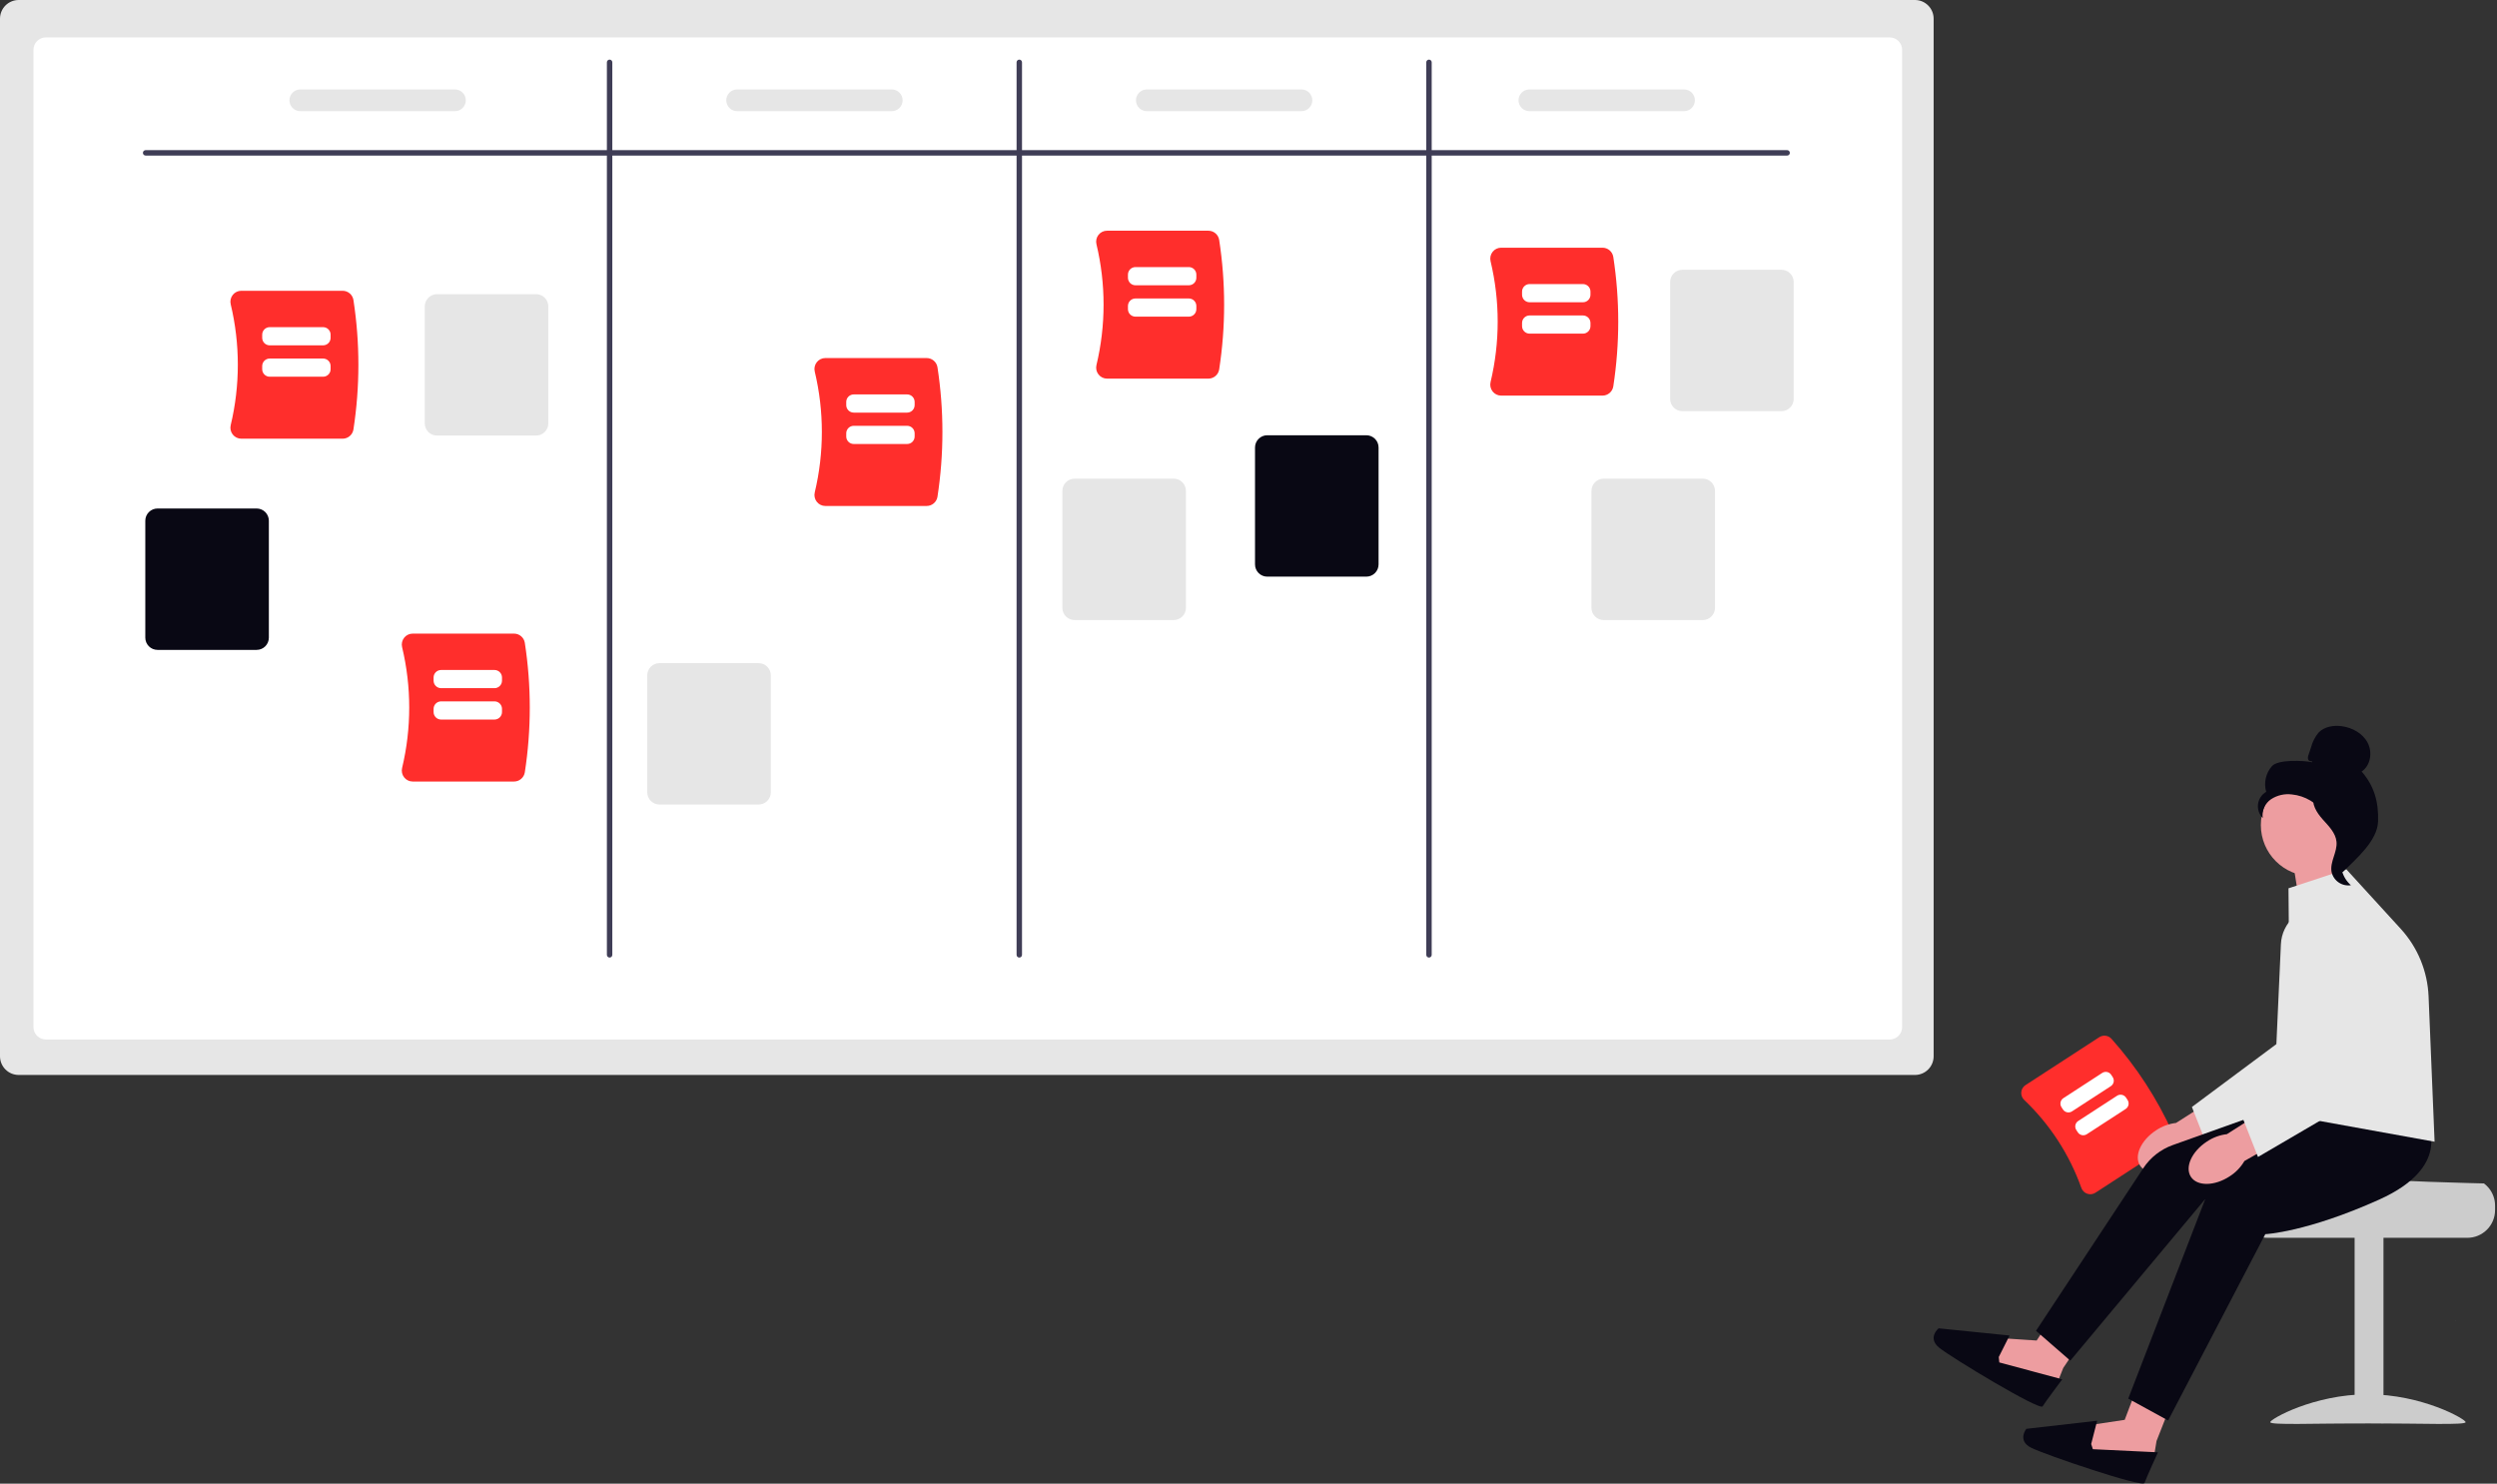 <?xml version="1.0" encoding="UTF-8"?> <svg xmlns="http://www.w3.org/2000/svg" width="801" height="476" viewBox="0 0 801 476" fill="none"><rect x="0" y="0" width="801" height="476" fill="#333333" stroke="none"/><g clip-path="url(#clip0_455_158)"><path d="M718.488 386.806V388.23C718.491 390.589 719.429 392.852 721.098 394.52C722.766 396.189 725.029 397.127 727.388 397.13H791.483C793.844 397.13 796.107 396.192 797.777 394.523C799.446 392.854 800.383 390.59 800.383 388.23V386.806C800.389 384.722 799.657 382.703 798.318 381.106C797.874 380.576 797.37 380.098 796.818 379.682C796.818 379.682 761.581 378.882 761.581 377.902H727.391C725.032 377.906 722.77 378.844 721.102 380.513C719.434 382.181 718.495 384.443 718.491 386.802L718.488 386.806Z" fill="#CCCCCC"></path><path d="M764.582 396.778H755.324V456.598H764.582V396.778Z" fill="#CCCCCC"></path><path d="M790.93 456.273C790.93 457.273 776.901 456.66 759.596 456.66C742.291 456.66 728.262 457.273 728.262 456.273C728.262 455.273 742.291 447.34 759.596 447.34C776.901 447.34 790.93 455.273 790.93 456.273Z" fill="#CCCCCC"></path><path d="M614.283 0H6C2.686 0 0 2.686 0 6V338.882C0 342.196 2.686 344.882 6 344.882H614.283C617.597 344.882 620.283 342.196 620.283 338.882V6C620.283 2.686 617.597 0 614.283 0Z" fill="#E6E6E6"></path><path d="M606.174 12.002H14.736C12.527 12.002 10.736 13.793 10.736 16.002V329.513C10.736 331.722 12.527 333.513 14.736 333.513H606.174C608.383 333.513 610.174 331.722 610.174 329.513V16.002C610.174 13.793 608.383 12.002 606.174 12.002Z" fill="white"></path><path d="M74.668 139.416C74.335 138.995 74.103 138.504 73.989 137.98C73.875 137.456 73.882 136.913 74.01 136.392C77.052 123.651 77.052 110.374 74.01 97.633C73.882 97.112 73.876 96.57 73.99 96.046C74.104 95.522 74.336 95.031 74.669 94.611C74.994 94.198 75.409 93.865 75.882 93.637C76.355 93.408 76.874 93.29 77.4 93.292H109.918C110.749 93.294 111.552 93.59 112.185 94.129C112.818 94.667 113.239 95.413 113.374 96.233C115.495 110.01 115.495 124.03 113.374 137.806C113.239 138.626 112.818 139.372 112.185 139.91C111.552 140.449 110.749 140.745 109.918 140.747H77.4C76.873 140.747 76.353 140.628 75.88 140.397C75.407 140.166 74.992 139.831 74.668 139.416Z" fill="#FF2E2C"></path><path d="M103.646 110.796H86.516C85.878 110.795 85.266 110.541 84.815 110.09C84.364 109.639 84.11 109.027 84.109 108.389V107.367C84.11 106.729 84.364 106.117 84.815 105.666C85.266 105.215 85.878 104.961 86.516 104.96H103.646C104.284 104.961 104.896 105.215 105.348 105.666C105.799 106.117 106.053 106.729 106.053 107.367V108.389C106.053 109.027 105.799 109.639 105.348 110.09C104.896 110.541 104.284 110.795 103.646 110.796Z" fill="white"></path><path d="M103.646 120.864H86.516C85.878 120.863 85.266 120.609 84.815 120.158C84.364 119.707 84.11 119.095 84.109 118.457V117.437C84.11 116.799 84.364 116.187 84.815 115.736C85.266 115.285 85.878 115.031 86.516 115.03H103.646C104.284 115.031 104.896 115.285 105.348 115.736C105.799 116.187 106.053 116.799 106.053 117.437V118.459C106.052 119.097 105.798 119.708 105.347 120.159C104.896 120.61 104.284 120.863 103.646 120.864Z" fill="white"></path><path d="M573.286 49.911H46.716C46.485 49.911 46.264 49.819 46.101 49.656C45.937 49.493 45.846 49.271 45.846 49.04C45.846 48.81 45.937 48.588 46.101 48.425C46.264 48.262 46.485 48.17 46.716 48.17H573.286C573.517 48.17 573.738 48.262 573.902 48.425C574.065 48.588 574.157 48.81 574.157 49.04C574.157 49.271 574.065 49.493 573.902 49.656C573.738 49.819 573.517 49.911 573.286 49.911Z" fill="#3F3D56"></path><path d="M195.55 307.216C195.319 307.216 195.098 307.124 194.935 306.961C194.771 306.798 194.68 306.577 194.68 306.346V19.997C194.68 19.766 194.771 19.545 194.935 19.381C195.098 19.218 195.319 19.127 195.55 19.127C195.781 19.127 196.002 19.218 196.166 19.381C196.329 19.545 196.421 19.766 196.421 19.997V306.346C196.421 306.577 196.329 306.798 196.166 306.961C196.003 307.124 195.78 307.216 195.55 307.216Z" fill="#3F3D56"></path><path d="M326.974 307.216C326.743 307.216 326.521 307.124 326.358 306.961C326.195 306.798 326.104 306.577 326.104 306.346V19.997C326.104 19.766 326.195 19.545 326.358 19.381C326.522 19.218 326.743 19.127 326.974 19.127C327.205 19.127 327.426 19.218 327.59 19.381C327.753 19.545 327.844 19.766 327.844 19.997V306.346C327.844 306.46 327.822 306.574 327.778 306.679C327.734 306.785 327.67 306.881 327.589 306.962C327.508 307.042 327.412 307.106 327.307 307.15C327.201 307.194 327.088 307.216 326.974 307.216Z" fill="#3F3D56"></path><path d="M458.397 307.216C458.167 307.216 457.945 307.124 457.782 306.961C457.619 306.798 457.527 306.577 457.527 306.346V19.997C457.527 19.766 457.619 19.545 457.782 19.381C457.946 19.218 458.167 19.127 458.398 19.127C458.629 19.127 458.85 19.218 459.013 19.381C459.177 19.545 459.268 19.766 459.268 19.997V306.346C459.268 306.577 459.177 306.798 459.013 306.961C458.85 307.124 458.628 307.216 458.397 307.216Z" fill="#3F3D56"></path><path d="M438.307 185.006H406.507C405.468 185.005 404.473 184.592 403.738 183.858C403.004 183.123 402.591 182.128 402.59 181.089V143.56C402.591 142.522 403.004 141.526 403.738 140.791C404.473 140.057 405.468 139.644 406.507 139.643H438.307C439.345 139.644 440.341 140.057 441.075 140.791C441.81 141.526 442.223 142.522 442.224 143.56V181.09C442.223 182.128 441.809 183.124 441.075 183.858C440.341 184.592 439.345 185.005 438.307 185.006Z" fill="#090814"></path><path d="M376.51 198.932H344.71C343.671 198.931 342.676 198.518 341.941 197.784C341.207 197.049 340.794 196.054 340.793 195.015V157.486C340.794 156.448 341.207 155.452 341.941 154.717C342.676 153.983 343.671 153.57 344.71 153.569H376.51C377.549 153.57 378.544 153.983 379.279 154.717C380.013 155.452 380.426 156.448 380.427 157.486V195.016C380.426 196.054 380.013 197.05 379.278 197.784C378.544 198.518 377.548 198.931 376.51 198.932Z" fill="#E6E6E6"></path><path d="M243.346 258.116H211.546C210.507 258.115 209.512 257.702 208.777 256.967C208.043 256.233 207.63 255.237 207.629 254.199V216.67C207.63 215.631 208.043 214.636 208.777 213.901C209.512 213.167 210.507 212.754 211.546 212.753H243.346C244.384 212.754 245.38 213.167 246.115 213.901C246.849 214.636 247.262 215.631 247.263 216.67V254.2C247.262 255.238 246.848 256.234 246.114 256.968C245.38 257.702 244.384 258.115 243.346 258.116Z" fill="#E6E6E6"></path><path d="M82.328 208.506H50.528C49.49 208.505 48.494 208.092 47.76 207.358C47.025 206.623 46.612 205.628 46.611 204.589V167.06C46.612 166.022 47.025 165.026 47.76 164.291C48.494 163.557 49.49 163.144 50.528 163.143H82.328C83.367 163.144 84.362 163.557 85.097 164.291C85.831 165.026 86.244 166.022 86.245 167.06V204.59C86.244 205.628 85.831 206.624 85.097 207.358C84.362 208.092 83.367 208.505 82.328 208.506Z" fill="#090814"></path><path d="M171.975 139.747H140.175C139.136 139.746 138.141 139.333 137.406 138.599C136.672 137.864 136.259 136.869 136.258 135.83V98.301C136.259 97.263 136.672 96.267 137.406 95.532C138.141 94.798 139.136 94.385 140.175 94.384H171.975C173.013 94.385 174.009 94.798 174.743 95.532C175.478 96.267 175.891 97.263 175.892 98.301V135.831C175.89 136.869 175.477 137.865 174.743 138.599C174.009 139.333 173.013 139.746 171.975 139.747Z" fill="#E6E6E6"></path><path d="M145.939 35.663H96.329C95.406 35.663 94.52 35.296 93.867 34.643C93.215 33.99 92.848 33.105 92.848 32.181C92.848 31.258 93.215 30.373 93.867 29.72C94.52 29.067 95.406 28.7 96.329 28.7H145.939C146.862 28.7 147.748 29.067 148.401 29.72C149.054 30.373 149.421 31.258 149.421 32.181C149.421 33.105 149.054 33.99 148.401 34.643C147.748 35.296 146.862 35.663 145.939 35.663Z" fill="#E6E6E6"></path><path d="M286.064 35.663H236.454C235.531 35.663 234.645 35.296 233.992 34.643C233.339 33.99 232.973 33.105 232.973 32.181C232.973 31.258 233.339 30.373 233.992 29.72C234.645 29.067 235.531 28.7 236.454 28.7H286.064C286.987 28.7 287.873 29.067 288.526 29.72C289.179 30.373 289.546 31.258 289.546 32.181C289.546 33.105 289.179 33.99 288.526 34.643C287.873 35.296 286.987 35.663 286.064 35.663Z" fill="#E6E6E6"></path><path d="M417.492 35.663H367.882C366.959 35.663 366.073 35.296 365.42 34.643C364.767 33.99 364.4 33.105 364.4 32.181C364.4 31.258 364.767 30.373 365.42 29.72C366.073 29.067 366.959 28.7 367.882 28.7H417.492C418.415 28.7 419.301 29.067 419.954 29.72C420.607 30.373 420.973 31.258 420.973 32.181C420.973 33.105 420.607 33.99 419.954 34.643C419.301 35.296 418.415 35.663 417.492 35.663Z" fill="#E6E6E6"></path><path d="M540.213 35.663H490.603C489.679 35.663 488.794 35.296 488.141 34.643C487.488 33.99 487.121 33.105 487.121 32.181C487.121 31.258 487.488 30.373 488.141 29.72C488.794 29.067 489.679 28.7 490.603 28.7H540.213C541.136 28.7 542.021 29.067 542.674 29.72C543.327 30.373 543.694 31.258 543.694 32.181C543.694 33.105 543.327 33.99 542.674 34.643C542.021 35.296 541.136 35.663 540.213 35.663Z" fill="#E6E6E6"></path><path d="M669.566 382.989C669.125 382.84 668.724 382.593 668.394 382.266C668.063 381.939 667.812 381.541 667.659 381.102C663.851 370.396 657.576 360.736 649.342 352.905C649.003 352.586 648.741 352.194 648.577 351.759C648.412 351.324 648.349 350.857 648.392 350.394C648.433 349.939 648.576 349.499 648.813 349.107C649.049 348.716 649.371 348.384 649.756 348.136L673.415 332.767C674.021 332.375 674.746 332.21 675.461 332.302C676.177 332.395 676.836 332.738 677.322 333.272C685.376 342.292 692.001 352.491 696.968 363.516C697.258 364.177 697.304 364.919 697.098 365.61C696.891 366.302 696.446 366.897 695.841 367.291L672.181 382.66C671.799 382.91 671.365 383.07 670.912 383.127C670.458 383.184 669.998 383.137 669.566 382.989Z" fill="#FF2E2C"></path><path d="M677.122 348.473L664.66 356.568C664.195 356.869 663.63 356.973 663.089 356.858C662.547 356.743 662.073 356.418 661.771 355.955L661.288 355.21C660.987 354.746 660.882 354.181 660.997 353.639C661.112 353.098 661.437 352.624 661.901 352.322L674.364 344.227C674.828 343.925 675.393 343.821 675.935 343.936C676.477 344.051 676.95 344.376 677.252 344.84L677.735 345.584C678.037 346.048 678.141 346.613 678.026 347.155C677.911 347.697 677.586 348.171 677.122 348.473Z" fill="white"></path><path d="M681.88 355.797L669.417 363.892C668.953 364.193 668.388 364.297 667.846 364.182C667.305 364.067 666.831 363.742 666.529 363.278L666.046 362.534C665.744 362.07 665.64 361.505 665.755 360.963C665.87 360.422 666.195 359.948 666.659 359.646L679.122 351.55C679.586 351.249 680.151 351.145 680.693 351.26C681.234 351.375 681.708 351.7 682.01 352.164L682.493 352.907C682.794 353.372 682.899 353.937 682.784 354.479C682.669 355.02 682.344 355.494 681.88 355.797Z" fill="white"></path><path d="M571.473 131.914H539.673C538.634 131.913 537.639 131.5 536.904 130.766C536.17 130.031 535.757 129.036 535.756 127.997V90.468C535.757 89.43 536.17 88.434 536.904 87.699C537.639 86.965 538.634 86.552 539.673 86.551H571.473C572.511 86.552 573.507 86.965 574.241 87.699C574.976 88.434 575.389 89.43 575.39 90.468V127.998C575.389 129.036 574.975 130.032 574.241 130.766C573.507 131.5 572.511 131.913 571.473 131.914Z" fill="#E6E6E6"></path><path d="M546.233 198.932H514.433C513.394 198.931 512.398 198.518 511.664 197.784C510.93 197.049 510.517 196.054 510.516 195.015V157.486C510.517 156.448 510.93 155.452 511.664 154.717C512.398 153.983 513.394 153.57 514.433 153.569H546.233C547.271 153.57 548.267 153.983 549.001 154.717C549.736 155.452 550.149 156.448 550.15 157.486V195.016C550.148 196.054 549.735 197.05 549.001 197.784C548.267 198.518 547.271 198.931 546.233 198.932Z" fill="#E6E6E6"></path><path d="M129.648 249.407C129.315 248.986 129.083 248.495 128.969 247.971C128.855 247.447 128.862 246.904 128.99 246.383C132.032 233.642 132.032 220.365 128.99 207.624C128.863 207.103 128.856 206.56 128.97 206.037C129.085 205.513 129.317 205.022 129.649 204.602C129.974 204.189 130.389 203.856 130.863 203.628C131.336 203.399 131.855 203.281 132.38 203.283H164.898C165.729 203.285 166.533 203.581 167.165 204.12C167.798 204.658 168.22 205.404 168.354 206.224C170.475 220 170.475 234.02 168.354 247.797C168.22 248.617 167.798 249.363 167.165 249.901C166.533 250.44 165.729 250.736 164.898 250.738H132.38C131.854 250.738 131.334 250.619 130.86 250.388C130.387 250.157 129.972 249.822 129.648 249.407Z" fill="#FF2E2C"></path><path d="M158.627 220.787H141.497C140.859 220.786 140.247 220.532 139.796 220.081C139.344 219.63 139.091 219.018 139.09 218.38V217.358C139.091 216.72 139.344 216.108 139.796 215.657C140.247 215.206 140.859 214.952 141.497 214.951H158.627C159.265 214.952 159.877 215.206 160.328 215.657C160.779 216.108 161.033 216.72 161.034 217.358V218.38C161.033 219.018 160.779 219.63 160.328 220.081C159.877 220.532 159.265 220.786 158.627 220.787Z" fill="white"></path><path d="M158.627 230.855H141.497C140.859 230.854 140.247 230.6 139.796 230.149C139.344 229.698 139.091 229.086 139.09 228.448V227.428C139.091 226.79 139.344 226.178 139.796 225.727C140.247 225.276 140.859 225.022 141.497 225.021H158.627C159.265 225.022 159.877 225.276 160.328 225.727C160.779 226.178 161.033 226.79 161.034 227.428V228.45C161.033 229.088 160.778 229.699 160.327 230.15C159.876 230.601 159.265 230.854 158.627 230.855Z" fill="white"></path><path d="M262.019 160.999C261.687 160.578 261.454 160.087 261.34 159.563C261.226 159.039 261.233 158.496 261.361 157.975C264.403 145.234 264.403 131.957 261.361 119.216C261.234 118.695 261.227 118.153 261.341 117.629C261.456 117.105 261.688 116.614 262.02 116.194C262.346 115.781 262.761 115.448 263.234 115.22C263.707 114.991 264.226 114.873 264.751 114.875H297.269C298.1 114.877 298.904 115.173 299.537 115.712C300.169 116.25 300.591 116.996 300.725 117.816C302.846 131.593 302.846 145.613 300.725 159.389C300.591 160.209 300.169 160.955 299.537 161.493C298.904 162.032 298.1 162.328 297.269 162.33H264.751C264.225 162.33 263.705 162.211 263.232 161.98C262.758 161.749 262.343 161.414 262.019 160.999Z" fill="#FF2E2C"></path><path d="M290.998 132.379H273.868C273.23 132.378 272.618 132.124 272.167 131.673C271.716 131.222 271.462 130.61 271.461 129.972V128.95C271.462 128.312 271.716 127.7 272.167 127.249C272.618 126.798 273.23 126.544 273.868 126.543H290.998C291.636 126.544 292.248 126.798 292.699 127.249C293.15 127.7 293.404 128.312 293.405 128.95V129.972C293.404 130.61 293.15 131.222 292.699 131.673C292.248 132.124 291.636 132.378 290.998 132.379Z" fill="white"></path><path d="M290.998 142.447H273.868C273.23 142.446 272.618 142.192 272.167 141.741C271.716 141.29 271.462 140.678 271.461 140.04V139.02C271.462 138.382 271.716 137.77 272.167 137.319C272.618 136.868 273.23 136.614 273.868 136.613H290.998C291.636 136.614 292.248 136.868 292.699 137.319C293.15 137.77 293.404 138.382 293.405 139.02V140.042C293.404 140.68 293.15 141.291 292.698 141.742C292.247 142.193 291.636 142.446 290.998 142.447Z" fill="white"></path><path d="M352.386 120.144C352.054 119.723 351.822 119.232 351.707 118.708C351.593 118.184 351.601 117.641 351.728 117.12C354.77 104.379 354.77 91.102 351.728 78.361C351.601 77.84 351.594 77.298 351.709 76.774C351.823 76.25 352.055 75.76 352.387 75.339C352.713 74.927 353.128 74.593 353.601 74.365C354.074 74.136 354.593 74.018 355.118 74.02H387.636C388.467 74.022 389.271 74.318 389.904 74.857C390.537 75.395 390.958 76.141 391.092 76.961C393.213 90.737 393.213 104.758 391.092 118.534C390.958 119.354 390.537 120.1 389.904 120.638C389.271 121.177 388.467 121.473 387.636 121.475H355.118C354.592 121.475 354.072 121.356 353.599 121.125C353.125 120.894 352.711 120.559 352.386 120.144Z" fill="#FF2E2C"></path><path d="M381.365 91.524H364.235C363.597 91.523 362.985 91.269 362.534 90.818C362.083 90.367 361.829 89.755 361.828 89.117V88.095C361.829 87.457 362.083 86.845 362.534 86.394C362.985 85.943 363.597 85.689 364.235 85.688H381.365C382.003 85.689 382.615 85.943 383.066 86.394C383.518 86.845 383.771 87.457 383.772 88.095V89.117C383.771 89.755 383.518 90.367 383.066 90.818C382.615 91.269 382.003 91.523 381.365 91.524Z" fill="white"></path><path d="M381.365 101.592H364.235C363.597 101.591 362.985 101.337 362.534 100.886C362.083 100.435 361.829 99.823 361.828 99.185V98.165C361.829 97.527 362.083 96.915 362.534 96.464C362.985 96.013 363.597 95.759 364.235 95.758H381.365C382.003 95.759 382.615 96.013 383.066 96.464C383.518 96.915 383.771 97.527 383.772 98.165V99.187C383.771 99.825 383.517 100.436 383.066 100.887C382.614 101.338 382.003 101.591 381.365 101.592Z" fill="white"></path><path d="M478.812 125.594C478.479 125.173 478.247 124.682 478.133 124.158C478.019 123.634 478.026 123.091 478.154 122.57C481.196 109.829 481.196 96.552 478.154 83.811C478.027 83.29 478.02 82.748 478.134 82.224C478.249 81.7 478.481 81.209 478.813 80.789C479.139 80.376 479.553 80.043 480.027 79.815C480.5 79.586 481.019 79.468 481.544 79.47H514.062C514.893 79.472 515.697 79.768 516.33 80.307C516.962 80.845 517.384 81.591 517.518 82.411C519.639 96.188 519.639 110.207 517.518 123.984C517.384 124.804 516.962 125.55 516.33 126.088C515.697 126.627 514.893 126.923 514.062 126.925H481.544C481.018 126.925 480.498 126.806 480.024 126.575C479.551 126.344 479.136 126.009 478.812 125.594Z" fill="#FF2E2C"></path><path d="M507.791 96.974H490.661C490.023 96.973 489.411 96.719 488.96 96.268C488.509 95.817 488.255 95.205 488.254 94.567V93.545C488.255 92.907 488.509 92.295 488.96 91.844C489.411 91.393 490.023 91.139 490.661 91.138H507.791C508.429 91.139 509.041 91.393 509.492 91.844C509.943 92.295 510.197 92.907 510.198 93.545V94.567C510.197 95.205 509.943 95.817 509.492 96.268C509.041 96.719 508.429 96.973 507.791 96.974Z" fill="white"></path><path d="M507.791 107.042H490.661C490.023 107.041 489.411 106.787 488.96 106.336C488.509 105.885 488.255 105.273 488.254 104.635V103.615C488.255 102.977 488.509 102.365 488.96 101.914C489.411 101.463 490.023 101.209 490.661 101.208H507.791C508.429 101.209 509.041 101.463 509.492 101.914C509.943 102.365 510.197 102.977 510.198 103.615V104.637C510.197 105.275 509.943 105.886 509.491 106.337C509.04 106.788 508.429 107.041 507.791 107.042Z" fill="white"></path><path d="M737.484 288.753L735.363 275.494L749.683 269.66L751.805 289.818L737.484 288.753Z" fill="#ED9DA0"></path><path d="M698.923 373.809C694.079 376.977 688.523 377.046 686.503 373.963C684.483 370.88 686.78 365.814 691.626 362.646C693.544 361.354 695.744 360.54 698.042 360.272L718.731 347.108L724.701 356.95L703.671 368.882C702.504 370.88 700.876 372.569 698.923 373.809Z" fill="#ED9DA0"></path><path d="M745.209 291.013C746.995 291.16 748.728 291.688 750.293 292.562C751.857 293.437 753.215 294.637 754.275 296.082C755.335 297.527 756.072 299.182 756.437 300.937C756.802 302.691 756.786 304.503 756.39 306.251L747.757 344.358L708.02 367.587L703.129 355.157L730.229 334.984L731.68 302.92C731.756 301.239 732.17 299.591 732.897 298.074C733.625 296.557 734.651 295.202 735.913 294.091C737.176 292.979 738.65 292.134 740.248 291.605C741.845 291.076 743.532 290.875 745.209 291.013Z" fill="#E6E6E6"></path><path d="M670.27 426.314L661.852 438.897L660.286 442.84L655.672 445.758L638.172 437.634L641.964 429.334L653.326 430.084L657.995 422.921L670.27 426.314Z" fill="#ED9DA0"></path><path d="M641.171 435.372L641.345 437.107L661.533 442.536C661.533 442.536 656.142 449.71 655.241 451.203C654.34 452.696 625.978 435.569 622.071 432.395C618.164 429.221 621.878 426.167 621.878 426.167L644.635 428.477L641.17 435.377L641.171 435.372Z" fill="#090814"></path><path d="M763.353 356.054L765.594 361.354C765.594 361.354 770.484 376.433 745.421 381.731C720.358 387.029 707.321 384.788 707.321 384.788L664.121 436.545L653.121 426.968L687.538 374.787C689.799 371.358 693.113 368.758 696.981 367.377L748.826 348.864L763.353 356.054Z" fill="#090814"></path><path d="M697.321 448.234L691.784 462.325L691.094 466.511L687.208 470.345L668.377 466.139L670.311 457.219L681.572 455.529L684.607 447.535L697.321 448.234Z" fill="#ED9DA0"></path><path d="M670.82 463.289L671.36 464.947L692.241 465.947C692.241 465.947 688.504 474.105 687.941 475.756C687.378 477.407 656.018 466.72 651.524 464.456C647.03 462.192 650.008 458.413 650.008 458.413L672.735 455.813L670.82 463.289Z" fill="#090814"></path><path d="M775.295 355.94L778.614 360.64C778.614 360.64 786.607 374.33 763.249 384.849C739.891 395.368 726.672 395.959 726.672 395.959L695.501 455.736L682.709 448.724L707.488 384.502L731.642 362.338L775.296 355.938L775.295 355.94Z" fill="#090814"></path><path d="M734.113 284.997L752.656 278.884L770.126 298.004C775.558 303.949 778.718 311.619 779.051 319.665L780.981 366.301L734.726 357.946L734.115 284.997H734.113Z" fill="#E6E6E6"></path><path d="M715.231 377.412C710.387 380.58 704.831 380.649 702.811 377.566C700.791 374.483 703.088 369.417 707.934 366.249C709.853 364.957 712.053 364.143 714.35 363.875L735.042 350.712L741.012 360.554L719.979 372.486C718.813 374.484 717.185 376.173 715.231 377.413V377.412Z" fill="#ED9DA0"></path><path d="M761.519 294.618C763.305 294.764 765.039 295.293 766.603 296.167C768.167 297.042 769.525 298.242 770.585 299.687C771.645 301.132 772.383 302.787 772.748 304.542C773.113 306.296 773.096 308.108 772.7 309.856L764.066 347.963L724.331 371.193L719.441 358.763L746.541 338.59L747.992 306.526C748.068 304.846 748.482 303.198 749.209 301.681C749.937 300.164 750.962 298.809 752.225 297.698C753.488 296.586 754.961 295.741 756.558 295.212C758.155 294.683 759.842 294.481 761.518 294.619L761.519 294.618Z" fill="#E6E6E6"></path><path d="M741.626 281.098C750.671 281.098 758.004 273.765 758.004 264.72C758.004 255.674 750.671 248.342 741.626 248.342C732.581 248.342 725.248 255.674 725.248 264.72C725.248 273.765 732.581 281.098 741.626 281.098Z" fill="#ED9DA0"></path><path d="M790.674 457.325H790.656C790.746 457.305 790.839 457.305 790.929 457.325C790.844 457.316 790.759 457.316 790.674 457.325Z" fill="white"></path><path d="M787.812 434.625C787.95 434.673 788.013 434.696 788.027 434.702L787.819 434.627L787.812 434.625Z" fill="white"></path><path d="M787.834 423.623L787.893 423.603C787.645 423.78 787.622 423.735 787.727 423.672C787.764 423.657 787.793 423.641 787.827 423.625L787.834 423.623Z" fill="white"></path><path d="M741.525 244.161C741.098 244.41 740.525 244.033 740.384 243.555C740.296 243.063 740.358 242.557 740.562 242.101C740.83 241.31 741.091 240.526 741.362 239.735C741.807 238.017 742.623 236.417 743.753 235.048C745.602 233.122 748.553 232.631 751.195 232.988C754.595 233.447 757.948 235.288 759.53 238.332C761.112 241.376 760.436 245.632 757.579 247.532C761.654 252.2 763.069 257.404 762.846 263.589C762.623 269.774 755.876 275.476 751.476 279.838C750.494 279.245 749.601 276.452 750.143 275.438C750.685 274.424 749.907 273.251 750.577 272.313C751.247 271.375 751.808 272.868 751.132 271.937C750.705 271.35 752.369 270.005 751.738 269.654C748.671 267.954 747.65 264.132 745.725 261.205C744.546 259.44 742.992 257.958 741.173 256.865C739.355 255.772 737.317 255.094 735.206 254.881C732.872 254.585 730.509 255.125 728.536 256.405C727.567 257.059 726.802 257.972 726.326 259.039C725.85 260.107 725.684 261.286 725.845 262.444C725.27 261.862 724.837 261.156 724.577 260.381C724.317 259.606 724.238 258.781 724.346 257.971C724.453 257.16 724.745 256.385 725.198 255.704C725.651 255.024 726.254 254.456 726.961 254.044C726.547 252.622 726.501 251.119 726.827 249.675C727.153 248.231 727.839 246.893 728.823 245.786C730.806 243.599 738.848 243.975 741.743 244.549L741.52 244.166L741.526 244.16L741.525 244.161Z" fill="#090814"></path><path d="M741.971 254.964C745.804 255.378 748.571 258.701 750.911 261.764C752.256 263.53 753.672 265.482 753.634 267.707C753.602 269.952 752.097 271.884 751.377 274.007C750.817 275.763 750.78 277.643 751.27 279.42C751.76 281.196 752.757 282.792 754.138 284.012C752.746 284.222 751.327 283.892 750.171 283.09C749.015 282.287 748.21 281.072 747.921 279.695C747.366 276.475 749.809 273.363 749.521 270.104C749.266 267.234 747.002 265.028 745.083 262.879C743.164 260.73 741.353 257.886 742.239 255.144L741.971 254.959V254.964Z" fill="#090814"></path></g><defs><clipPath id="clip0_455_158"><rect width="800.385" height="475.927" fill="white"></rect></clipPath></defs></svg> 